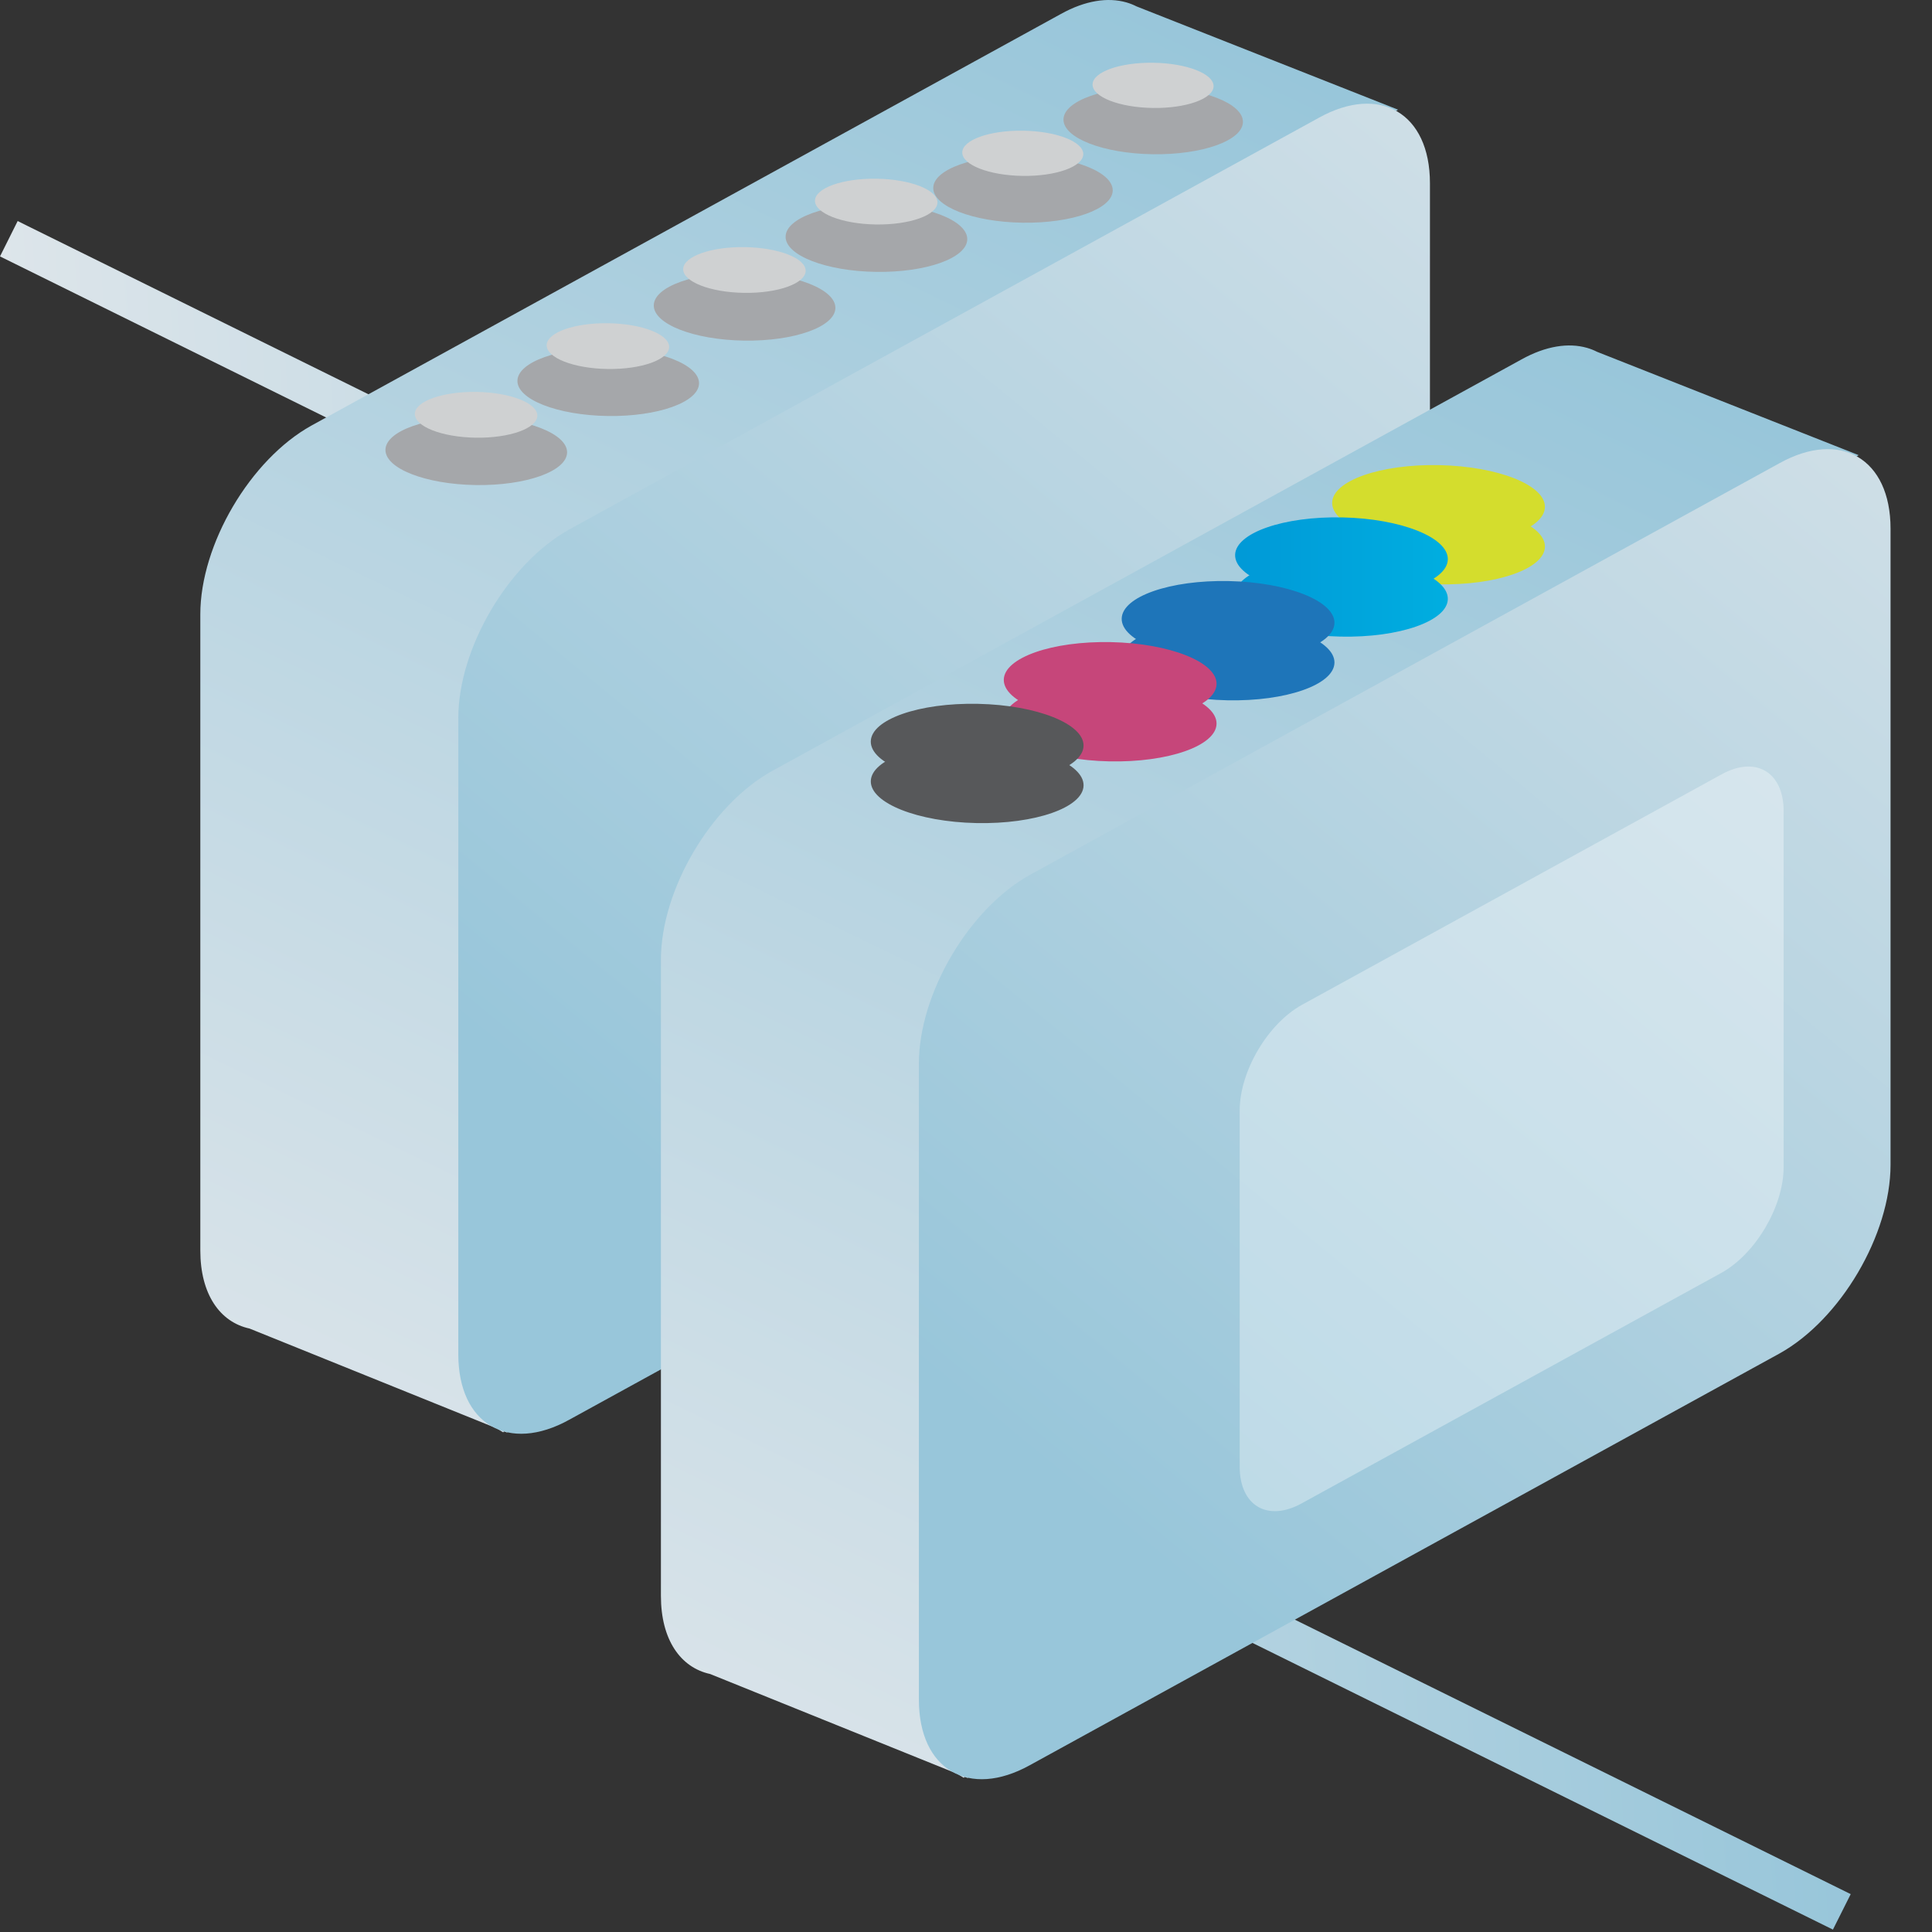 <svg xmlns="http://www.w3.org/2000/svg" xmlns:xlink="http://www.w3.org/1999/xlink" id="Calque_1" x="0px" y="0px" width="200px" height="200px" viewBox="0 0 200 200" xml:space="preserve"><rect x="0" y="0" width="200" height="200" fill="#333333" stroke="none"/>  <linearGradient id="SVGID_1_" gradientUnits="userSpaceOnUse" x1="-12.246" y1="44.853" x2="147.055" y2="44.853" gradientTransform="matrix(0.998 -0.059 0.059 0.998 12.114 23.936)"> <stop offset="0" style="stop-color:#DDE5EA"></stop> <stop offset="1" style="stop-color:#98C6DA"></stop> </linearGradient> <polyline fill="url(#SVGID_1_)" points="162.215,106.659 0,26.544 1.829,22.881 2.928,23.429 164.056,102.983 "></polyline> <linearGradient id="SVGID_2_" gradientUnits="userSpaceOnUse" x1="9.79" y1="139.395" x2="169.091" y2="139.395" gradientTransform="matrix(0.998 -0.059 0.059 0.998 12.114 23.936)"> <stop offset="0" style="stop-color:#DDE5EA"></stop> <stop offset="1" style="stop-color:#98C6DA"></stop> </linearGradient> <polyline fill="url(#SVGID_2_)" points="189.744,199.751 27.529,119.638 29.359,115.975 30.458,116.523 191.585,196.08 "></polyline> <linearGradient id="SVGID_3_" gradientUnits="userSpaceOnUse" x1="29.361" y1="154.773" x2="107.225" y2="-5.821"> <stop offset="0" style="stop-color:#DDE5EA"></stop> <stop offset="1" style="stop-color:#98C6DA"></stop> </linearGradient> <path fill="url(#SVGID_3_)" d="M144.72,11.352L117.647,0.659c-0.324-0.167-0.665-0.301-1.023-0.405l-0.026-0.009l-0.003,0.001 c-1.903-0.543-4.242-0.204-6.772,1.2L32.234,44.058c-6.322,3.51-11.497,12.299-11.497,19.533v65.861 c0,4.526,2.027,7.413,5.094,8.078l25.562,10.321l0.698,0.425l0.088-0.106l0.319,0.128l0.325-0.899l56.998-53.79 c6.326-3.51,11.499-12.3,11.499-19.532v-46.68l0.307,0.271L144.72,11.352z"></path> <linearGradient id="SVGID_4_" gradientUnits="userSpaceOnUse" x1="174.257" y1="-13.218" x2="64.437" y2="119.956"> <stop offset="0" style="stop-color:#DDE5EA"></stop> <stop offset="1" style="stop-color:#98C6DA"></stop> </linearGradient> <path fill="url(#SVGID_4_)" d="M58.94,146.964c-6.322,3.512-11.496,0.464-11.496-6.77v-65.86c0-7.234,5.174-16.023,11.496-19.532 l77.589-42.611c6.323-3.51,11.498-0.466,11.498,6.769V84.82c0,7.232-5.175,16.022-11.498,19.535L58.94,146.964"></path> <path fill="#A5A7AA" d="M128.668,12.631c-0.026,1.917-4.209,3.41-9.339,3.335c-5.126-0.073-9.267-1.687-9.238-3.604 c0.029-1.917,4.211-3.41,9.339-3.336C124.558,9.101,128.695,10.713,128.668,12.631z"></path> <ellipse transform="matrix(1 0.015 -0.015 1 0.141 -1.739)" fill="#CFD1D2" cx="119.356" cy="8.785" rx="6.264" ry="2.34"></ellipse> <ellipse transform="matrix(1 0.015 -0.015 1 0.294 -1.534)" fill="#A5A7AA" cx="105.898" cy="19.53" rx="9.289" ry="3.47"></ellipse> <ellipse transform="matrix(1 0.015 -0.015 1 0.241 -1.538)" fill="#CFD1D2" cx="105.874" cy="15.819" rx="6.264" ry="2.34"></ellipse> <ellipse transform="matrix(1 0.015 -0.015 1 0.366 -1.314)" fill="#A5A7AA" cx="90.731" cy="24.586" rx="9.402" ry="3.512"></ellipse> <ellipse transform="matrix(1 0.015 -0.015 1 0.314 -1.322)" fill="#CFD1D2" cx="90.705" cy="20.83" rx="6.339" ry="2.368"></ellipse> <ellipse transform="matrix(1 0.015 -0.015 1 0.468 -1.114)" fill="#A5A7AA" cx="77.087" cy="31.705" rx="9.4" ry="3.513"></ellipse> <path fill="#CFD1D2" d="M83.401,28.041c-0.021,1.308-2.875,2.327-6.372,2.276c-3.501-0.051-6.325-1.152-6.306-2.46 c0.02-1.308,2.875-2.327,6.373-2.275C80.596,25.632,83.42,26.733,83.401,28.041z"></path> <path fill="#A5A7AA" d="M72.365,39.689c-0.029,1.939-4.261,3.451-9.452,3.375c-5.188-0.074-9.378-1.708-9.349-3.647 c0.028-1.94,4.26-3.451,9.451-3.376C68.205,36.115,72.392,37.749,72.365,39.689z"></path> <ellipse transform="matrix(1 0.015 -0.015 1 0.528 -0.912)" fill="#CFD1D2" cx="62.939" cy="35.797" rx="6.339" ry="2.368"></ellipse> <ellipse transform="matrix(1 0.015 -0.015 1 0.683 -0.711)" fill="#A5A7AA" cx="49.321" cy="46.672" rx="9.401" ry="3.512"></ellipse> <ellipse transform="matrix(1 0.015 -0.015 1 0.632 -0.715)" fill="#CFD1D2" cx="49.296" cy="42.916" rx="6.339" ry="2.369"></ellipse> <linearGradient id="SVGID_5_" gradientUnits="userSpaceOnUse" x1="77.042" y1="190.534" x2="154.906" y2="29.94"> <stop offset="0" style="stop-color:#DDE5EA"></stop> <stop offset="1" style="stop-color:#98C6DA"></stop> </linearGradient> <path fill="url(#SVGID_5_)" d="M192.399,47.113L165.328,36.42c-0.324-0.166-0.665-0.301-1.023-0.405l-0.026-0.01l-0.003,0.002 c-1.903-0.542-4.241-0.204-6.772,1.201L79.914,79.819c-6.322,3.51-11.496,12.299-11.496,19.533v65.862 c0,4.526,2.027,7.411,5.094,8.078l25.562,10.321l0.698,0.425l0.089-0.107l0.319,0.129l0.324-0.898l56.999-53.791 c6.325-3.511,11.498-12.301,11.498-19.531V63.158l0.308,0.272L192.399,47.113z"></path> <linearGradient id="SVGID_6_" gradientUnits="userSpaceOnUse" x1="221.936" y1="22.543" x2="112.117" y2="155.718"> <stop offset="0" style="stop-color:#DDE5EA"></stop> <stop offset="1" style="stop-color:#98C6DA"></stop> </linearGradient> <path fill="url(#SVGID_6_)" d="M106.621,182.726c-6.323,3.512-11.497,0.463-11.497-6.77v-65.861c0-7.234,5.174-16.022,11.497-19.532 l77.588-42.611c6.324-3.509,11.499-0.465,11.499,6.77v65.86c0,7.232-5.175,16.023-11.499,19.534L106.621,182.726"></path> <path opacity="0.34" fill="#FFFFFF" d="M134.768,155.618c-3.539,1.966-6.436,0.259-6.436-3.79v-36.871 c0-4.049,2.896-8.968,6.436-10.932l43.434-23.856c3.542-1.965,6.438-0.26,6.438,3.79v36.869c0,4.05-2.896,8.971-6.438,10.936 L134.768,155.618"></path> <ellipse transform="matrix(1 0.021 -0.021 1 1.23 -3.146)" fill="#D4DD2D" cx="148.873" cy="56.396" rx="11.012" ry="4.114"></ellipse> <ellipse transform="matrix(1 0.021 -0.021 1 1.142 -3.144)" fill="#D4DD2D" cx="148.873" cy="52.282" rx="11.012" ry="4.114"></ellipse> <linearGradient id="SVGID_7_" gradientUnits="userSpaceOnUse" x1="127.859" y1="61.789" x2="149.878" y2="61.789"> <stop offset="0" style="stop-color:#0099D7"></stop> <stop offset="1" style="stop-color:#00AEE0"></stop> </linearGradient> <path fill="url(#SVGID_7_)" d="M149.878,62.022c-0.049,2.271-5.019,4.008-11.096,3.879c-6.079-0.127-10.972-2.074-10.923-4.346 c0.048-2.272,5.018-4.009,11.095-3.88C145.034,57.804,149.926,59.75,149.878,62.022z"></path> <linearGradient id="SVGID_8_" gradientUnits="userSpaceOnUse" x1="127.859" y1="57.675" x2="149.878" y2="57.675"> <stop offset="0" style="stop-color:#0099D7"></stop> <stop offset="1" style="stop-color:#00AEE0"></stop> </linearGradient> <path fill="url(#SVGID_8_)" d="M149.878,57.908c-0.049,2.271-5.019,4.008-11.096,3.879c-6.079-0.128-10.972-2.073-10.923-4.346 c0.048-2.272,5.018-4.008,11.095-3.88C145.034,53.689,149.926,55.635,149.878,57.908z"></path> <ellipse transform="matrix(1 0.021 -0.021 1 1.476 -2.676)" fill="#1E75B9" cx="127.091" cy="68.387" rx="11.012" ry="4.114"></ellipse> <ellipse transform="matrix(1 0.021 -0.021 1 1.389 -2.676)" fill="#1E75B9" cx="127.091" cy="64.273" rx="11.012" ry="4.114"></ellipse> <ellipse transform="matrix(1 0.021 -0.021 1 1.606 -2.413)" fill="#C6467A" cx="114.887" cy="74.703" rx="11.012" ry="4.114"></ellipse> <ellipse transform="matrix(1 0.021 -0.021 1 1.52 -2.417)" fill="#C6467A" cx="114.887" cy="70.589" rx="11.012" ry="4.113"></ellipse> <ellipse transform="matrix(1 0.021 -0.021 1 1.74 -2.123)" fill="#57585A" cx="101.121" cy="81.089" rx="11.012" ry="4.114"></ellipse> <ellipse transform="matrix(1 0.021 -0.021 1 1.652 -2.124)" fill="#57585A" cx="101.121" cy="76.975" rx="11.012" ry="4.114"></ellipse> </svg>